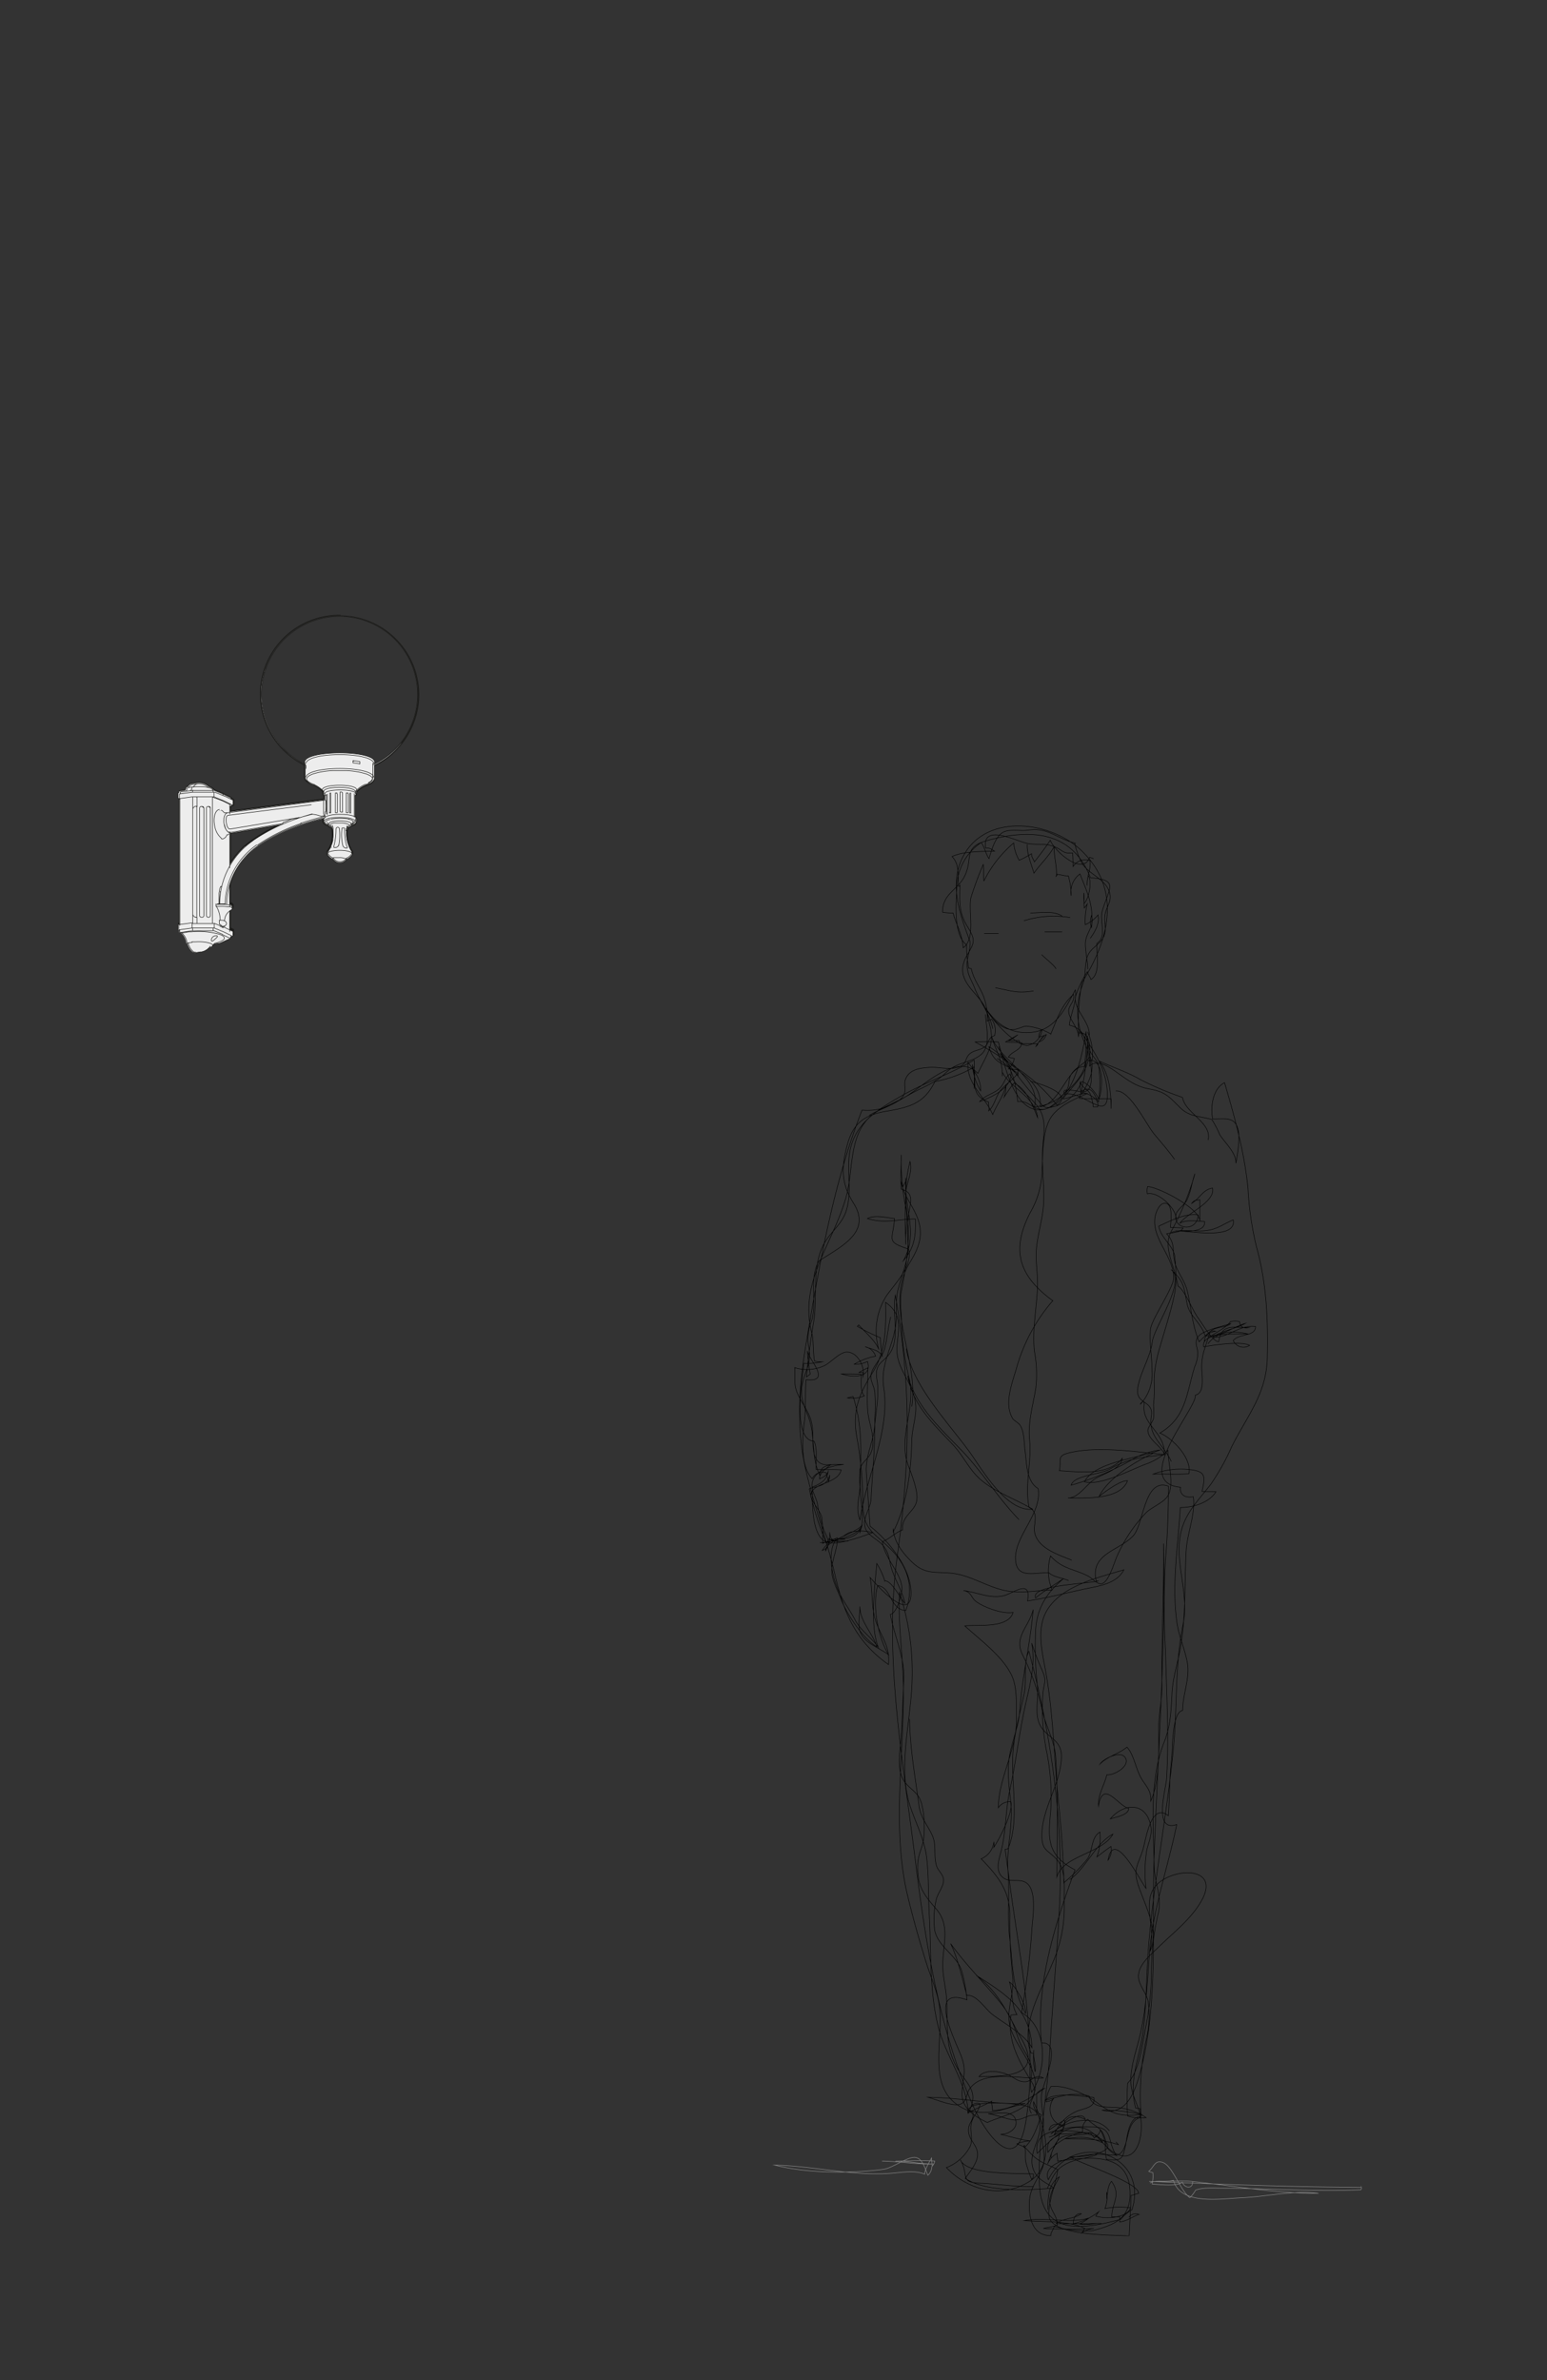 <svg xmlns="http://www.w3.org/2000/svg" xmlns:xlink="http://www.w3.org/1999/xlink" viewBox="0 0 260 400"><rect x="0" y="0" width="260" height="400" fill="#333333" stroke="none"/><defs><style>.cls-1,.cls-5,.cls-7,.cls-8{fill:none;}.cls-2{fill:#ededed;}.cls-3{clip-path:url(#clip-path);}.cls-4{fill:#1d1d1b;}.cls-5{stroke:#1d1d1b;stroke-linecap:round;stroke-linejoin:round;stroke-width:0.09px;}.cls-6{clip-path:url(#clip-path-3);}.cls-7{stroke:#000;stroke-width:0.08px;}.cls-7,.cls-8{stroke-miterlimit:10;}.cls-8{stroke:#878787;stroke-width:0.09px;}</style><clipPath id="clip-path"><rect class="cls-1" x="29.82" y="103.32" width="40.62" height="57"/></clipPath><clipPath id="clip-path-3"><rect class="cls-1" x="129.72" y="138.78" width="99.15" height="237"/></clipPath></defs><g id="Calque_1" data-name="Calque 1"><path class="cls-2" d="M171.52,178.57l0-.13Z"/><g class="cls-3"><path class="cls-4" d="M57.24,103.32H57a13.35,13.35,0,0,0-5.9,25.31v.19l0,0v.1l0,.12v1.6c0,.89,1.42,1.31,1.58,1.36a4.62,4.62,0,0,1,1.41,1l.06.05v.28a.57.57,0,0,0,.2.4v.48l0,0-15.53,2v-.6l.41-.18.12-.05v-1.08l-.11-.05-.26-.12V134l-.11-.06-1.39-.68L36,132.64l-.09-.14a1.8,1.8,0,0,0-.67-.35,2.65,2.65,0,0,0-1.78-.69,1.85,1.85,0,0,0-.3,0l-.93.13a1.18,1.18,0,0,0-.7.54l-.13,0-.13,0,0,.13a1.56,1.56,0,0,1-.16.45l-.89.13-.17,0v.29l-.16,0v1.11l.12.05.08,0v20.79h0l-.17,0v1.14l.11.05.05,0v.39l.12,0a3.9,3.9,0,0,1,.38.19,2.33,2.33,0,0,1,.64,1.17l.08.32,0,.09.08,0,.11,0c.39,1.23,1.06,1.5,1.09,1.51l.4.07H33l.87-.13a2.64,2.64,0,0,0,1.39-.67c.62-.16.74-.43.76-.51l.06-.14,1-.17h0l1.76-.8.11,0v-.21l.26-.11.12-.05v-1.06l-.11-.06-.43-.21v-2.95l.29-.19a.4.4,0,0,0,.18-.39v-.23c0-.28-.29-.44-.48-.51v-3.09a11.78,11.78,0,0,1,2.64-4.69c1.77-2.16,6.37-4.21,6.41-4.23a37.72,37.72,0,0,1,6.33-2.14V138c0,.54.65.77.89.83a1.26,1.26,0,0,0,.62.38,4.07,4.07,0,0,1,.09.64,4.5,4.5,0,0,1-.88,3.21l0,0v.52l0,0a2.12,2.12,0,0,0,1,.84,1.53,1.53,0,0,0,1.19.62,1.58,1.58,0,0,0,1.28-.62,2.26,2.26,0,0,0,1-.86l0,0v-.36l0-.11v0l0,0a5.09,5.09,0,0,1-.9-3.47l.05-.17v-.05l0-.18a1.14,1.14,0,0,0,.61-.38l.12,0c.85-.28.77-.79.77-.81v-.41a.51.51,0,0,0-.2-.38v-3.43a.53.53,0,0,0,.2-.4v-.26l0,0a4.36,4.36,0,0,1,1.43-1c1.5-.45,1.58-1.18,1.58-1.26v-2.15a12.77,12.77,0,0,0,4.46-3.59,13.4,13.4,0,0,0,3-8.37,13.38,13.38,0,0,0-13.19-13.36M38.62,136.49l15.8-2,.15-.11v-.69a.35.35,0,0,1-.2-.29V133l-.11-.09a5,5,0,0,0-1.5-1s-1.44-.4-1.44-1.17v-1.56l0-.16v-.17l0,0v-.24a13.44,13.44,0,0,1-4.53-3.61A13.17,13.17,0,0,1,57,103.52h.2a13.51,13.51,0,0,1,7,2.12,13.16,13.16,0,0,1,3.11,19.31,12.88,12.88,0,0,1-4.5,3.58v2.26s0,.66-1.45,1.09a4.22,4.22,0,0,0-1.48,1l-.11.08v.37a.42.42,0,0,1-.2.3v3.61s.2.13.2.29V138s.06.37-.63.6l-.19.06s-.12.26-.66.38l-.06.3a.92.92,0,0,0-.06.23,5.29,5.29,0,0,0,.93,3.61l0,.07v.31a2,2,0,0,1-.94.79,1.33,1.33,0,0,1-1.13.58h0a1.35,1.35,0,0,1-1.07-.58,1.94,1.94,0,0,1-.93-.78l0-.4a4.65,4.65,0,0,0,.93-3.34,5.51,5.51,0,0,0-.13-.79s-.52-.11-.66-.38c0,0-.82-.17-.82-.67v-.45l0-.07a38.15,38.15,0,0,0-6.62,2.21s-4.65,2.06-6.47,4.27a11.87,11.87,0,0,0-2.69,4.8V152s.48.12.48.37v.27l-.09.19a3.76,3.76,0,0,0-.38.26v3.16l.53.27v.82l-.37.16v.21l-1.75.79-1.13.18-.12.27s-.06.24-.67.38a2.37,2.37,0,0,1-1.32.66l-.86.13-.36-.06s-.64-.24-1-1.46l-.19-.09-.07-.32a2.6,2.6,0,0,0-.73-1.28,3,3,0,0,0-.41-.2v-.39l-.16-.07v-.84l.2,0V134.31l-.19-.08v-.83l.15,0v-.28l1-.14a1.58,1.58,0,0,0,.24-.59l.23,0a.92.92,0,0,1,.6-.52l.93-.14h.27a2.47,2.47,0,0,1,1.69.67,1.53,1.53,0,0,1,.61.31l.09.15,1.57.65,1.4.68v.2l.36.17v.83l-.52.24Zm.19,8.24v-4.6l7.32-1.24a25.43,25.43,0,0,0-5.07,3.21,14.42,14.42,0,0,0-2.25,2.63m8.65-6.26L38.74,140l-.12,0v5.42a14.8,14.8,0,0,1,2.57-3.15,29.09,29.09,0,0,1,6.27-3.77"/></g><g class="cls-3"><path class="cls-2" d="M68.08,123.89l-.38.55.38-.55"/><path class="cls-2" d="M41.19,142.24a14.8,14.8,0,0,0-2.57,3.15V140l.12,0,8.72-1.48a29.09,29.09,0,0,0-6.27,3.77m21.64-13.83s.48-.67-.55-1.15c0,0-1.44-.79-5.17-.79,0,0-3.68,0-5.24.79,0,0-1.08.45-.5,1.2a11.14,11.14,0,0,1-3.8-2.75A13.24,13.24,0,0,1,44,117.57a11.82,11.82,0,0,1,.46-4.56,11.1,11.1,0,0,0-.54,3.61,13.12,13.12,0,0,0,7.41,11.9v.24l0,0V129l0,.16v1.56c0,.77,1.44,1.17,1.44,1.17a5,5,0,0,1,1.5,1l.11.09v.37a.35.35,0,0,0,.2.29v.69l-.15.11-15.8,2v-.94l.52-.24v-.83l-.36-.17v-.2l-1.4-.68-1.57-.65-.09-.15a1.53,1.53,0,0,0-.61-.31,2.43,2.43,0,0,0-2-.66l-.93.14a.92.92,0,0,0-.6.52l-.23,0a1.58,1.58,0,0,1-.24.59l-1,.14v.28l-.15,0v.83l.19.08V155.4l-.2,0v.84l.16.07v.39a3,3,0,0,1,.41.2,2.6,2.6,0,0,1,.73,1.28l.07.32.19.08c.36,1.23,1,1.47,1,1.47l.36.06.86-.13a2.37,2.37,0,0,0,1.32-.66c.61-.14.67-.38.67-.38l.12-.27,1.13-.18,1.75-.79v-.21l.38-.17v-.81l-.54-.27V153.1a3.76,3.76,0,0,1,.38-.26l.09-.19v-.27c0-.25-.48-.37-.48-.37v-3.26A11.87,11.87,0,0,1,41.3,144c1.81-2.21,6.47-4.27,6.47-4.27a37.66,37.66,0,0,1,6.62-2.2l0,.06V138c0,.51.82.68.82.68.14.27.66.38.66.38a5.51,5.51,0,0,1,.13.79,4.65,4.65,0,0,1-.93,3.34l0,.4a1.94,1.94,0,0,0,.94.78,1.35,1.35,0,0,0,2.22,0,2,2,0,0,0,.94-.79v-.31l0-.07a5.29,5.29,0,0,1-.93-3.61.79.79,0,0,1,.06-.23l.06-.3c.54-.12.66-.38.66-.38l.19-.06c.69-.23.63-.6.63-.6v-.44c0-.16-.2-.29-.2-.29v-3.61a.42.42,0,0,0,.2-.3V133l.1-.08a4.32,4.32,0,0,1,1.48-1c1.43-.43,1.46-1.09,1.46-1.09v-2.26a12.88,12.88,0,0,0,4.5-3.58l.1-.15a13,13,0,0,1-4.6,3.62"/><path class="cls-2" d="M67.7,124.44a4.11,4.11,0,0,1-.27.35l.14-.17Z"/><path class="cls-2" d="M44.45,113c0-.18.11-.37.18-.55-.07.18-.13.37-.18.55"/><path class="cls-5" d="M36,155.17l1.65.68m-7.43.46v.38m2.29-2.88a.34.34,0,0,0,.38.32m.21-18.62h-.21a.36.36,0,0,0-.38.32m.59-.31v-1.27m0,0V134m-.72,21.18V134m.72,21.18v-1m-.21,0h.21m-2.85,1.32V134.28M33,135.54h.13m-.82,22.83-.85.12m0,0-.07-.3a2.57,2.57,0,0,0-.74-1.31l-.16-.09m1,1.7.18.08m0,0,.08.26a2.34,2.34,0,0,0,.76,1.11l.14.09m6.52-3.47v.76m0-.76-1.45-.71m1.08,1.47v.37M32.58,160l.35.05m5.64-24.73.16-.07-1.36-.67L35.83,134m2.74,1.55.53-.24m0,0-1.45-.71m-7.59-.37,2.23-.31H36l1.65.68m-4.58-.6,0,0m-2.85.29-.19-.08m5.94-.31v-.76m-3.71,0H36m-.17,0v-.3m-3.46.3v-.3m3.46,0H32.37m3.36-.1,0-.07c-.55-.5-2.41-.51-3.11-.42l-.3,0m.83,3.26v0m-3-1.31v-.76l2.23-.31m3.71,0,1.65.68m-5.28-1-2.15.3m0,.28v-.28m7.15.56v-.22m0,0-1.54-.64m-3.56-.56-.85.13m-.25.6a1.51,1.51,0,0,0,.25-.6m7.68,2.88v-.76m0,0-1.45-.71m1.08.53v-.2m-1.36-.67,1.36.67m-6.5-2.29a.84.84,0,0,0-.58.52m28.2.51,0,0m1.45-1a4.44,4.44,0,0,0,.67-.26m-9.72.06.27.11.25.08M60.49,128c-.38-.07-.77-.13-1.16-.17m1.16.17v.38m0,0c-.38-.07-.77-.13-1.16-.17m0-.38v.38m-7.92.42v.35m0-.35V129m0,0,0,.17m11.53-.9,0,0c.74-2.26-12-2.32-11.73-.09l.06.11m8.22-.4-.14,0m-7.92.81h0m3.67,14.63.06-.06c.63-.47,3.37-.5,3.93.06h0m-.94-3.69v-.06l0-.08v0l0,0h0m0,4.94v0m0,0v-.06l-.06-.06a2.48,2.48,0,0,0-1.05-.19h-.23l-.21,0-.2,0-.18,0-.14,0-.1.05-.05.06,0,.06,0,0M58.28,139l.06,0c1.12-.41-.57-.71-.9-.69h-.28m0,0h-.27l-.28,0-.25,0-.24,0-.21.05-.18.06-.14.06-.09.07,0,.07v.07l.05.07.09.07.13.06.17.06m3.09-.48v-.07c-.28-.58-3.56-.59-3.78,0v0m.39,3.91h0M59,138.58l.1,0c.28-.1.64-.33.23-.59l-.14-.08m-3.72-.16-.12,0c-.54.13-1.2.47-.33.82l.12,0m4.05-.72a3.61,3.61,0,0,0-.64-.19m-4.15.32V138c.46-.82,4-.72,4.75-.37l.2.08m.35.34a.47.47,0,0,0-.35-.34m.35-4.73v0c-.28-.87-5.12-.87-5.31,0h0m.2,4.21c-1.38.34-2.74.72-4.08,1.17M43.13,142a12.36,12.36,0,0,0-5.29,9.95M54.53,137.1l-.08-.1-.07-.25v-.36l0-.23,0-.25v-.09l0-.38,0-.33,0-.27,0-.23v-.07l0,0h0m-16.21,2.09h0c-.38.1-.51.66-.54,1v.28m.83,2,.26,0M31.3,156.67l.4-.06.42,0a13.16,13.16,0,0,1,4.76.4l.24.1.2.1c1,.57-.17,1-.72,1.19l-.32.08-.24.05m-4-25.61a1.67,1.67,0,0,0,.25-.6m.81-.55a.82.82,0,0,0-.58.52m27.38.61,0-.06c.54-1.15-6.1-1.17-5.72,0l.07.09M62,131.57l.11-.06.19-.12.15-.13c.44-.44-.05-.81-.45-1l-.25-.12-.3-.1a12.81,12.81,0,0,0-3.37-.53l-.5,0h-1l-.5,0a12.81,12.81,0,0,0-3.37.53l-.29.1-.25.12c-.4.19-.89.57-.45,1l.14.13.2.12.23.12m10.5-1,0-.11c-.69-1.82-10.94-1.83-11.39.09v0m11.41-2.31,0-.11c-.69-1.82-10.94-1.84-11.39.08v0m3.71,15.19a1.9,1.9,0,0,0,.93.77m2.12,0a1.87,1.87,0,0,0,.95-.78m0,0v-.32m-4,0v.36m4-.34-.17-.27-.09-.16m-.62-3.46.09-.47v0m-2.44,0,.09.45v.07m-.67,3.54v0l-.2.31m.9,1.05a1.15,1.15,0,0,0,.41.41,1.31,1.31,0,0,0,1.81-.41m-3.27-6.08a.46.46,0,0,0,.3.43m3.71,0a.45.45,0,0,0,.31-.44m-1,.82.18-.05a.72.72,0,0,0,.53-.41v0m-3.78,0,0,.11.07.09.1.09.16.09.19.06.15,0m-.34,3.42c-.09.15-.18.3-.26.45m.28-.48a5.64,5.64,0,0,0,.4-1.2m-.4,1.2,0,0m3.1,0,.17.32m-3-4h0m.15.84,0,.16v.27m-.17,1.51a4.8,4.8,0,0,0,.17-1.51m0-.44,0-.31m2.18.21v-.1l0,0v0h0m0,.15.06-.19m.73-.71.2-.06c.22-.08.53-.22.59-.47V138m-5.31,0,0,.11c.08.27.44.4.67.48l.11,0m-.8-1.06V138m5.31,0v-.44m-5.11-4.18v1.14m0,1.89v.89m4.92,0v-3.92m-5.12-.45v.45m5.31,0v-.45m-5.28,1.56.18-.13m-.18.14-16.21,2.09m.5,3.31,8.79-1.49m7-1c-1.29.31-2.57.68-3.83,1.1m0,0a30.05,30.05,0,0,0-7.36,3.64m0,0A12.19,12.19,0,0,0,38.09,152m.73.95a2.16,2.16,0,0,0-1.09,1.79m9.8-16.44v.15M39,152.68v-.31m-2.16-.47-.3,0m1.29,0-.38,0m0,3.77.14,0c.89-.26.47-1.17-.67-1h-.09m.34-5.7h-.1m1.11-12.38-.09,0H38l-.15,0-.11,0-.06,0,0,0h0m-.74-.36h0m1.89,3.8a.79.79,0,0,0-.56.31m.55-.3h0M37.4,141h0m-3.63,19a2.32,2.32,0,0,0,1.58-1m-2.43,1.1.85-.13m2-27.12-.06-.1m-.64-.35a2.33,2.33,0,0,0-2-.65m0,0-.85.12m30.55-3.36a13.11,13.11,0,1,0-11.41,0m2.91,4.37a4.9,4.9,0,0,0-1.42-1m7,1,.27-.26a4.73,4.73,0,0,1,1.22-.79h0m-8.6,0h0l0,0m9.17-.3.12-.06a1.12,1.12,0,0,0,.62-.71v-.1m-11.4,0v0c0,.42.42.68.76.86l.13.06m-.89-3.26v.39m0,.38v1.54m11.41,0v-2.31m0,.08.13-.21m-11.66,0,.12.21m.51-1.17h0m10.45,0h0M59.73,133l.05,0,.06-.05m-5.56,0,.07.06.07,0m-3-4.37V129m3.66,14.58v0m3.15.65,0,.06,0,0m-3.1-1.06v0m3.22-.94h0v0m0,0,0,.07v.1l0,.07-.06,0h-.1l-.12,0h0l-.14-.07-.13-.08-.13-.14-.05-.12m0,0h0m-.15-2.82a7.88,7.88,0,0,0,.15,2.82m-.15-2.82v0l0-.09.06-.07.08,0,.09,0,.07,0,.08,0,.06.07,0,.1v.11h0m0,0a9.54,9.54,0,0,0,.39,2.86m-2.73.12v0m0,0,0,0-.08.15-.08.12-.06.1,0,0m3.54-.1,0,0-.09-.18-.06-.11m0,0v0h0m-.49-2.91a5.42,5.42,0,0,0,.49,2.91m-1.84-.31h0m0,0v0l-.06.13-.1.1-.11.07-.13.06-.14,0h-.05l-.11,0-.08,0,0-.1,0-.14h0m0,0h0v0m0,0a10.89,10.89,0,0,0,.35-2.84m.47,2.74a9.2,9.2,0,0,0,.1-2.82h0a.28.28,0,0,0-.32-.24.29.29,0,0,0-.24.33m2.68-.87h0m-3.82,0v0m3.79,0h0m-3.42,3.92h0m3-4.75a8.39,8.39,0,0,0-3.08,0m4.24-.15v0c-.28-.87-5.12-.87-5.31,0h0m3-1.23v-3m0,0v0l0-.06-.05-.06-.1-.05-.1,0h-.09l-.07,0,0,.05,0,.06v3.06l0,.07.06.07.08.05h.11l.1,0,.08,0,0-.05,0-.05v-.06m-2.83.08a14.9,14.9,0,0,0,0-1.89m.68,2v-3m0,0v0l0-.08,0-.07,0-.06.05,0h.06l.06,0,0,0,0,.06,0,.07m0,0v3m0,0v.1l0,.06-.05.05-.06,0h-.06l-.06,0,0,0,0-.06v-.07m3.41,0v-3m0,0v0l0-.08,0-.07.05-.06,0,0h.06l.06,0,0,0,0,.06v.07m0,0v3m0,0v.1l0,.06,0,.05-.06,0h-.06l-.05,0,0,0,0-.06v-.07m-3.92.22v-3m0,0v0l0-.06,0-.07,0-.07,0,0H55l0,0,0,.05v.07m0,0v3m0,0v0l0,.08,0,.08,0,.06-.05,0h0l0,0,0,0v-.1m1.7-3.37v0l0-.07,0-.06-.07,0-.07,0-.08,0-.06,0,0,.06,0,.07v3.07l0,.07,0,.06.06,0,.08,0,.07,0,.07,0,.06-.05,0-.07v-3Zm1.83,0v0l0-.07,0-.06-.07,0-.07,0-.07,0-.07,0,0,.06,0,.07,0,.07v3l0,.07,0,.06.06,0,.08,0,.07,0,.07,0,.06-.05,0-.07v-3Zm1.22.28,0,0c1.21-1.16-5.9-1.24-5.07-.06l.11.09m-4.08,4.67a29.85,29.85,0,0,0-7.4,3.66M54,137.18l.52-.09h.1m-17,.77,0,.36.06.36m0,0,.05.22a1.94,1.94,0,0,0,.59,1l.11.07m-.36-2.62a3.14,3.14,0,0,0,.17,1.77m.13-2a.37.37,0,0,0-.3.25m.3-.25,2.1-.27,9.48-1.2,2.36-.3m-2,2.14-8.79,1.47-2.84.47m-.39-.29a.41.41,0,0,0,.39.29m9-1.15a11.37,11.37,0,0,0,1.09-.45m.26-.08-.26.08m1.44-.28-.71.12-.47.08m3.42-.81-1.13.3-1.11.31m3.82-.24a5.06,5.06,0,0,0-1.58-.37m-4.77,1.34-.08,0,0,.05v0m4.88-1.45c-.8.23-1.59.47-2.38.73m.14-.12-.06,0-.08.1M38.42,137h0m11.6.55a30.7,30.7,0,0,0-7.55,3.73m-9.4-5.73v18.59M35.7,134v21.2m-2.15-19.38V153.9a.29.29,0,0,0,.31.25m0-18.62a.29.29,0,0,0-.31.26m.31-.26H34m.26.26h0a.26.26,0,0,0-.26-.25m.26.26V153.9m-.26.25a.26.26,0,0,0,.26-.25m-.26.25h-.09M35,135.53a.28.28,0,0,0-.3.25v18.11a.28.28,0,0,0,.3.26m0-18.62h.09m.26.25h0a.25.25,0,0,0-.26-.25m.26.25v18.11m-.26.26a.26.26,0,0,0,.26-.26m-.26.26H35m7.53-12.88a13,13,0,0,0-5.61,10.63m.6,0h-.22l-.38,0m.12-1.84,0-.25m0,.25a11.32,11.32,0,0,0-.15,1.84m0,0h0m-.79-13a3.45,3.45,0,0,0,1.13,2m-.37-4.86-.16.05c-.62.28-.89,1.52-.6,2.78M37,155.42l.26.11v.14m-.33-1h0l-.07,0,0,.09,0,.11V155l0,.14,0,.12.07.09.07,0m0-.76a4.56,4.56,0,0,0-.7-2.38m0-.31v.31m.51-.37V150.1m0,0,.15-.85m.21-.29-.21.29m-1.6-13.47-.26-.22m0,0h0m-.84.23-.26-.22m0,0h0m4.89,17.33,0,0,.11-.07c.23-.22-.19-.38-.34-.43l-.2,0-.23,0a6.6,6.6,0,0,0-1.4-.06l-.28,0-.26,0m2.78.09v0c-.15-.49-2.12-.49-2.51-.42l-.26,0m1.25,3.69h0m0,0,.13,0,.09,0,0,0v0l-.06,0-.1,0-.14,0H37m.5.23-.24-.12m1.35-2.46v3.22m0-7.51v3.27m0-12.1v5.61m0-10.36v1.34M37.22,141h.18m.33-2.37.06.27.08.25.1.22.12.2.2.22.11.08.05,0h0m-.81-3.33a1.27,1.27,0,0,0-.45-.38m-3.36-.62.08,0m4.54,4.29.25,0M37.22,141h.17a1,1,0,0,0,.71-.6l.07-.15m.56,17.27.37-.17m0,0-1.45-.71m-7.59-.37,2.23-.31H36l1.65.68m-7.43-.3-.16-.07m2.23-1.07v.76m3.71-.76v.76m-3.71-.76H36m-.18,1.22H32.37m0,0-2.15.3m0,0,.23.1m0,0,.85-.13m6.06.37,1.37.66-1.73.78-1.1.18M37.36,157l-1.54-.64M32.37,156v.38m3.45-.38v.38m-.2,1.79h0l.08,0,.1-.06.21-.17.18-.16.15-.13.11-.11.08-.09,0-.08,0-.06-.08-.05h-.28l-.19.06-.17.1-.16.17-.11.22,0,.21,0,.11,0,0Zm-.52,1.12h0l.21-.07c.43-.15.64-.41.12-.65l-.19-.06-.22-.07a7.67,7.67,0,0,0-2.14-.15l-.32,0-.3,0m-2.21-2.9v.76m0-.76,2.23-.3"/></g></g><g id="Calque_2" data-name="Calque 2"><g class="cls-6"><path class="cls-7" d="M172.65,141.88c-.1,1.55.69,3.37,1.13,4.87.91-1.38,2.54-2.85,3.37-4.45,0,1.82.5,3.29.4,4.91-.33.35.32-.24,0-.28.5,0,1.38.33,2,.26a12.31,12.31,0,0,1,.48,3.34,3.74,3.74,0,0,1,1.48-3.65c1.31,3.35,2.31,5.21,1.94,9a2.77,2.77,0,0,1,0-2c.5,1.7-.76,2.71-1,4.28-.16,1.18.37,3.36.37,4.73m-30.49,63.77c.9,6.21,7.5,12.91,11,17.88,2,2.9,6,9.59,10.23,9.1-2.86-1.71-6.52-2.92-9-5.2-1.72-1.6-2.71-3.82-4.35-5.58-3.35-3.58-6.8-6.66-7.64-11.67,1.37,5.15,5.49,8.89,9,12.52s6.18,8.07,9.69,11.68m-18.39,33.5c.07,5,.94,9.7,1.59,14.6.28,2.08,1.45,3.24,2.22,4.95s.18,3.43.72,5.14c.26.83,1.11,1.42,1.18,2.29.08,1.13-1,2.31-1.23,3.38a14.45,14.45,0,0,0-.24,5.24c.6,2.72,3.68,4.13,4.51,6.7a27.44,27.44,0,0,1,.9,4.91c-6.83-2.42-2,6.68-.93,9.56.94,2.58.18,3.63.09,6.05-.1,2.6,2.15,4,4.26,5,2.44-1.13,6.42-1.81,7.68-4.46,1.81-3.85-3-8.15-3.86-11.69-.7-2.8.73-5.43.45-8.27a83.46,83.46,0,0,1-.49-10.25c.07-4.2-2-6.75-4.82-9.65a3.48,3.48,0,0,0,2.14-2.86c0,.28.07.67,0,.92.93-1.43,3.3-5.9,2.86-7.64a2.29,2.29,0,0,0-2.12,1c.08-5.19,3.16-9.78,3.05-15-.05-2.24.18-5.16-.79-7.22-1.5-3.21-5.33-6-7.88-8.34,2.15-.27,7.28.51,8.11-2.27-1.77.34-4.94-.88-6.2-1.81-.9-.66-.8-1.68-2.15-1.86,2.3.27,4.62,1.49,6.93.82,1.5-.43,4.53-2.83,3.84.92,3.39-.5,6.62-1.38,9.89-2.06,2.17-.45,5.15-.87,6.31-3.17-4.18,1.29-10,2.54-12.66,6.4-2.13,3.1-1.15,7.05-.52,10.47,1.37,7.48,1.43,15,2.23,22.58.46,4.38.76,8.74.87,13.14a28.52,28.52,0,0,0,3.9-3.94c1-1.33.6-3.67,2.14-4.56a9.09,9.09,0,0,1-.5,4.16c.79-.57,1.63-1.27,2.38-1.76a3,3,0,0,1-.5,2.31c.93-5.54,5.32,3.31,6.38,4.75a23.21,23.21,0,0,1,.11-6.34c.27-1.35.94-2.56.71-4-.68-4.22-4.53-4.1-6.82-1.35,1-.31,3.18-.69,3.07-1.8-1.65-.22-4.29-5-5.06-.38-.14-1.8,1-3.51,1.4-5.23,1.19.16,4.2-1.56,3-3-.86-1.06-3.58.34-4.12,1.17,1.26-1.28,3.13-1.67,4.5-2.82,1.22,1.3,1.47,3.71,2.46,5.33.78,1.29,1.7,2.06,1.54,3.74,1.53-3.34,1.35-8.48,1.33-12.12,0-2.47.57-4.76.55-7.25-.08-8,.36-15.94.27-23.9.4,17.86-1,35.66-1.61,53.51-.38,11.61.74,23.61-2.22,35-.86,3.3-2.26,7.8-6.5,6.7a27.94,27.94,0,0,1,6.62.74c-3.37.36-4.86,0-7.46-2-1.85-1.4-5.27-3-7.76-2.71a6.38,6.38,0,0,0-.82,2.6c.63-.24.82-.06,1.34-.67a3,3,0,0,0,1.55,4.77c0,2.33-3.08,1.23-2.57,4.36,1.61-2.13,7.38-5.36,9.23-1.58-2.75-1.23-3.66-1-6.47-.7,3.12,0,6.09,0,9.08,1a1.63,1.63,0,0,0-.43-.44m-1.07-1.88c-2.39-3-7.57-1.74-9.84.53.94-.68,5.12-4.55,5.79-2.43-1.39-.8-3.19-.81-3.67,1-1-.4-2.23-.35-2.43.76a28.71,28.71,0,0,1,2.56-1.66c.51,1.68-1.42,2.47-2.57,2.87m-.26,8.55c.94-2,1.39-3.25,3.39-4.2,1.58-.75,3.3-.79,4.89-1.41m-4.54-46.23c2.77-1.93,4.29-6.05,7.26-7.66-1.7,3.22-8.5,3.66-9.41,7.2,0-6.65.23-13.48-.2-20.1-.18-2.73-1.58-5.05-2.21-7.67a38.83,38.83,0,0,0-3.33-9.5c-1.56-3.08,1-4.67,1.75-7.64-.46,5.69-1.84,11.1-2.24,16.8-.17,2.54-1.08,4.71-1.62,7.16-.62,2.84-.2,5.61.1,8.46.41,3.91-.76,7.62-.46,11.56.29,3.77-.15,7.57.29,11.33.51,4.3.44,8.68,2.65,12.52.25-1.2-1.66-4.58-2.71-5.27.66,1.94.26,3.84,1.27,5.49a8.38,8.38,0,0,0-1,.07c-.67,4.44,1.42,7.89,3.53,11.35,1.41,2.32-1.25,3.31-.1,5.18m29.67-129.34c1.68-2.21,4.34-2.22,6.69-1.66-1.69.09-7.92-.42-7.41,2.17,1.7-.32,6.46-1,7.71-.24a1.88,1.88,0,0,1-2.74-.81c.91-1.23,3.75-.62,3.75-2.36-2.65-.41-4.67,2-7.18,1.78,1.4-1.08,3.84-1.37,5.47-2.32-2.41.76-4.14,2.34-6.78,2.06-.73-2.26-2.55-3.19-3-5.27-.59-2.83-.4-3.71-2.71-5.82,2.6,1.95-2.8,9.57-3.14,12.06-.4,2.9-2,5-2.46,7.84s2.75,2,2.28,4.74c-.57,3.45,2.06,4.72,3.35,7.61m.81-40.63c.18-1.86-3.07-4.82-4.83-4.36a2.8,2.8,0,0,1,.05-1.22c1.95.14,8.73,3.67,8.78,5.79,0-1.19,0-2.4,0-3.58-.59.16-.87-.06-1.36.61,1.34-.8,1.84-2.3,3.48-2.57.53,2.35-4.25,4.2-5.47,5.9,1.14-.62,2.88-.34,4.15-.26.2,2-3.65,1.58-4.83,1.57,2.08-.05,10.26,1.6,9.64-1.86-2,.85-2.81,1.73-5.15,1.85-1.71.09-3.67-.32-5.25.27m-9.35-23.78c2.36-.26,5.1,5.62,6.48,7.26,1.17,1.41,2.32,2.71,3.41,4.23m-14.17-37.15c.78-1.09,1.63-2.53,1.3-3.92a6.08,6.08,0,0,1-2.14,1.64,11.22,11.22,0,0,1,.33-3.47c-.14.23-.41.52-.5.66-.08-.83,0-1.69-.06-2.53a8.44,8.44,0,0,0,.05,1.74c.85-.87,1.34-3.67.68-4.67a6.23,6.23,0,0,0-.19,1.68c-.09-1.46.67-2.64.49-4.19a2.45,2.45,0,0,0-2.85,1c0-.74,0-1.54-.09-2.29-1.58.21-1.76-.54-2.95-1-1.68-.72-3-.25-4.76-.62s-7.52-3.41-6.91.79c.91,0,1,.26,1.51.53-2.11.07-5.22,0-7.14.91,1.35,1.43.9,3.21,1.11,5a.2.2,0,0,0,.22-.14c-.07,2.88-.18,4.57,1.25,6.9s1.2,2.66-.06,4.83c-3,5.19,4.1,6.76,3.38,11.06.24-.14.55-.19.77-.3a3.24,3.24,0,0,1,.48,2.75c-1.17.32-.86,1.23-1.62,1.85s-1.7.54-2.48,1.14-.61,1.5-1.36,2c-1.45,1-3.76.24-5.37.34s-3.41.29-4.1,1.9c-.49,1.15.34,2.1-.67,3.23s-4,2-5.47,2.95m7.15,48.93c1.27-8-4.83-16.91-.31-24.23,1.55-2.52,2.41-4.75,1.15-7.77-.87-2.08-2.27-3.56-2.65-5.89.09.31.22.61.33.9.28-.59.53-.67.48-1.44-.37,5.18,2.21,9.19-.4,13.9,1.88-2.18,2.1-4.21,2-7-2.79,0-5.11.86-8.05-.07,1.18-.65,3.13-.17,4.56,0-.29,3.72-1.54,3.85,2.36,5.13.73,2.85-2.25,5.73-3.75,7.89a11,11,0,0,0-1.25,9c-.57-1.47-2.41-3.05-3.39-4.14a2.55,2.55,0,0,1-.24.23,31.06,31.06,0,0,0,3.88,1.92,20,20,0,0,0,.32,3.08c-.61-1.06-1.73-1.12-2.82-1.55a2.37,2.37,0,0,1,1.7,1.57,11.28,11.28,0,0,0-3.59,1.35,4.46,4.46,0,0,0,2.23-.46c.84,2.83-2.59,2.72-4.38,2.09,1.11,0,2.23,0,3.32.06.08,1.21-.24,2.65.49,3.64a5.22,5.22,0,0,1-2.79.33c.21-.09.71-.17.94-.24,1.62,5.15,1.32,9.21,1.18,14.47-.14,5,2.54,9.61-4.45,9.55h1.93c-.87,0-1.74,0-2.6.06a9.15,9.15,0,0,0,3.12.21c-1,0-2.64.34-3.18-.45a5.52,5.52,0,0,0-.48.9,53.45,53.45,0,0,1-2.89-9.22c1.41-.45,3.09-.51,3.44-2.33a3.91,3.91,0,0,1-.21,1.13c0-.37-.33-1-.38-1.49a1.91,1.91,0,0,0-2.35,1c-2-2-1.68-6.74-1.35-9.3s.13-4.75.31-7.35c4.51.51.27-3.59.23-4.85a28.48,28.48,0,0,0,.48,3.9c-.13.11-.53.42-.65.49.3-3.13.71-6.16,1.22-9.26.71-4.36-.46-10,2.13-13.76,1.17-1.72,2.69-2.84,3.35-4.92.86-2.72.29-5.63.43-8.42.28-5.78,4.29-8.26,8.91-10.91,3.94-2.25,8.25-3.67,12.15-6,.1,1.53,0,3.53,0,4.78a11.74,11.74,0,0,0-.29-4,9.68,9.68,0,0,0,1.39,4.41c.09-1.79-1.08-3.45-2.13-4.79-.31,3.59,2.8,5.68,4.16,8.77.65-1.61,1.9-3.29,2.22-4.94a5.74,5.74,0,0,1-.3,2,25.28,25.28,0,0,1,1.62-2.32c2.09.75,3.26,4,4,5.77-.45-3.55-4.37-4.78-5.92-7.6,0,.22,0,.44,0,.66,0-3-1.1-4.19-1.83-6.74,1.16,3.93,8.41,7.1,7.22,11.85,1.79.05,4.79-1.36,5.56-3.07.28-.62.22-1.63.5-2.16.76-1.43,2.34-1.86,3.28-3.19,1,2.26-.31,4.37-1.37,6.32a3.77,3.77,0,0,1-.27-2.05c.28,1,1.18,1.11,1.67,2a9.44,9.44,0,0,1,.52,2.2h.72c.61-2.17-4.14-3.06-5.54-2.79a.52.52,0,0,0,0,.66c3.16-.73,7.43,5,7.18-.3-.19-4.06-2.36-7.19-4.6-10.4a4.46,4.46,0,0,0-.26,1.05c0-1.6-1.61-2.89-1.64-4.36,0-1,1.09-1.53.8-2.77-2,1.76-2.73,4.09-3.8,6.64a10.25,10.25,0,0,0-4.09-1.32c-.75,0-1.73.83-3,.51-1.71-.44-2.66-1.69-3.73-3.33.88,1.74,4.83,6.13,6.93,6.07a3,3,0,0,0,2.39-2.65c-.53.59-.41.62-.53,1.24a5.39,5.39,0,0,0,1.27-.42,1.82,1.82,0,0,1-1.21,1.23c.38-.57.34-.63.88-1a7,7,0,0,0-1.41,1.75,1.32,1.32,0,0,0,.34-.4c-1-.09-2.07,0-3.07-.09l-.09-.45a9.3,9.3,0,0,0-1.75,0,13.35,13.35,0,0,0,1.52-1c-.7.44-1.36.77-2.06,1.2.91.09,1.85,0,2.74.15-.15,1.29-1.61,1.37-2.26,2.39a7.53,7.53,0,0,0,1,.23,3.19,3.19,0,0,1-1,1.77c.44-.08,1.09.16,1.55.1a3.85,3.85,0,0,1,.06,1,19.31,19.31,0,0,0-3.51-2.87m8.55,193.48c0-2,0-4.25,1.91-5.52-.69,1.52-1.84,2.87-1.56,4.6.2,1.19,1.24,2,1.22,3.54-.78.26-1.59.34-2.32.53a74.58,74.58,0,0,0,8.46,0,4.16,4.16,0,0,0-2,.72c.17-.21.3-.52.49-.71-2.39-1.32-7.41-1.1-10.17-1.32,3.4-.65,7.78.55,10.87-.44a9.5,9.5,0,0,1-1.57,1c1,.29,2.42-.15,3.64-.08-2.53,0-5.1.13-7.61,0,1.26-.9,3-.74,4.24-1.64-.82-.13-1.38.66-1.33,1.67a10.29,10.29,0,0,0,4.25-2c-.17.21-.33.5-.49.72,1.51.53,5.19.43,5.87-1.38a13.09,13.09,0,0,0-4.33.12,5.14,5.14,0,0,0,.31-2.75c0,.3,0,.61,0,.91.22-1,.14-2,.8-2.73,1.71,2.37,0,3.7.05,6,.44-.11.86.1,1.31-.12,0,.29,0,.67,0,.94,1.09-.07,2.17-.87,3.23-1.27a1.34,1.34,0,0,0-1.65.5M173.18,181.74c0-.05,7.65,1.85,4.47,4a28.22,28.22,0,0,0-6.86-6.31,63.39,63.39,0,0,0-6.89-4.31,28.2,28.2,0,0,1,3.9,0c.93,3.25,2.57,12.25,7.53,11.34s6.6-9.07,7.2-13.12c-.11,1.32,2.52,11-.71,10,1.82-1,2.05.73,2.8,1.86a22.07,22.07,0,0,0,.06-5.91c-.39-1.74-2-2.18-1.61-4.17m-8-14.69c.67.7,2.2,1.84,2.4,2.4M167.29,166c2.62.49,3.61,1,6.42.53m-.53-13.09c1.68,0,3.89-.45,5.34.53M183.07,174c.13-2.33-2.61-4.27-2.33-6.47a17.64,17.64,0,0,1,2-4.22c.07.4.51.89.61,1.31,1.67-1,.91-4.33,1-6.08,1.78-1.14.39-3.72.91-5.46,1.17-3.92,2.85-5.19-2-5.57-3-7.77-9.93-8.34-17.44-6.22-4,1.13-2.27,2.93-3.64,5.84-1.17,2.48-3.79,3-3.77,6.19a12.59,12.59,0,0,0,1.77.13c.66,2.24,1.51,3.48,1.7,5.84,2.18-1.56.81-6.13,1.31-8.46a59.05,59.05,0,0,1,2.06-5.55c.11.92,0,1.86.12,2.77a20,20,0,0,1,5-6.38,7,7,0,0,0,.92,2.91,16.27,16.27,0,0,0,2.08-1.11c0,.65.37,1,.48,1.38.92-1.19,1.85-2.38,2.66-3.64.75,1.9,5.53,6.07,6.61,2.88a2.3,2.3,0,0,1,.68.24m-46,114.92c1.42.12,6-1.15,6.71-2.32,0,.2,0,.42,0,.63a11.86,11.86,0,0,0,.36-1.21c-1.21,1.44-6.22,2.55-6.11,4.28a5.29,5.29,0,0,0,.68-3.12,3.28,3.28,0,0,0,.31,1.15c1.47.32,2.1-.82,3.18-1.16a7.51,7.51,0,0,1,3.74.07c-1.62.6-5.94,2.2-7.61,1.66-2.8-.89-2.5-7-2.53-9.32,1.3-.46,2.48-1.19,2.65-2.6-.26.73-.73.9-1.44,1.23,0-1.08,1.1-1.71,1.88-2.4-3.59.48-2.85-3.45-3.06-6-.23-2.72-1.68-3.89-2.62-6.17-.54-1.33-.29-2.69-.36-4.12a6.88,6.88,0,0,0,4.89-.3c1.09-.47,2.63-2.3,3.82-2.32,1.82-.05,3.12,2.45,2.76,4.11,0-.05,0-.6,0-.68l-.68,0c.41-.26,1-.53,1.47-.78.06,2.38-.19,4.87,0,7.23s1.53,4.86.5,7.12c-.48,1.05-1.52,1.46-1.81,2.73a17.46,17.46,0,0,0,0,2.89c-.1,1.81-.77,3.79,0,5.58,1.06-7.29,5.14-14.95,4-22.22-.6-3.92,1.42-6.6,2-10.36.28-1.76,0-3.49.23-5.27.44-2.72,1.9-5.37,1.89-8.14a28.53,28.53,0,0,1,.11-5.69c.29-1.63.9-3.4-1.29-3.89-.13-1.88,0-3.82,0-5.72a39.78,39.78,0,0,0,.78,8.88c.44,2.15-.22,4.05,0,6.14a84.66,84.66,0,0,1,0-8.87c.18-1.74,1.16-3.31.7-5.08a21.91,21.91,0,0,0-.51,8.62c.61,4.44-.08,8.62-.91,13-.38,2,0,3.71,0,5.75a44,44,0,0,0,1.3,9.17c1.1,4.92-1.89,9.73-.23,14.39.63,1.76,1.86,4.63,1.42,6.3s-2.55,2.42-2.32,4.67c-1.26.47-2.27,1.58-3.41,2,.4,2.85,3.2,5.29,3.29,7.79,0,1.13-.81,4.15-1.94,4.42.65,3.61,2.43,7.19,2.26,10.9-.14,3.18-.23,6.52-.45,9.75-.14,2.13-.72,4.8.2,6.83.62,1.37,2,2,2.77,3.19.94,1.58,1.06,5.15.82,7-.22,1.62-1,2.77-1,4.48-.1,3.41.92,4.84,3.08,7.32,2.37,2.72,1.22,5.76,1.13,9.16-.05,2.15.51,3.91.64,6,.35,5.43-.6,8.73,3,13.4,1.67,2.2,1.84,3.27.65,5.79-.3-5.44-3.9-9.62-5.12-14.8-1.45-6.13-1.08-12.36-1.44-18.58-.18-3.14-.06-6.39-.43-9.51-.4-3.41-2.08-6.22-3-9.43-1.59-5.71,0-12.47.42-18.2a42.93,42.93,0,0,0-2-17c-.28,5.56.68,11.17.67,16.76,0,11.12-1.92,23.28.7,34.21.92,3.83,2,7.65,3.17,11.39.87,2.69,2.13,5.35,2.28,8.21.34,6.41-2.48,14.25,5.51,16.79.23,1.22-.6,1.73-.71,2.67-.21,1.83,1.27,2.57,1.49,4.09s-1.22,3.19-2.06,4.35c3.48,2.39,10.77,2,14.95,1.63-1.52-1-3-1.49-3.57-3.35-.72-2.45,1.16-4.57,1.21-6.91,0-1.74-.44-2.69-1.81-3.34s-10.94-1.52-10.31,1c1.31-.77,2.75-1.29,4-2-.08.45.17,1.13.1,1.56,2.93,0,6.41-2,8.74-3.71a3,3,0,0,0-1.31.9c0,1.2,0,2.41,0,3.6-1.39-.15-2.32.79-3.58.82-1.09,0-3.21-.89-4.54-1.05,1.21,0,3.76-.62,4.46.69.86,1.59-1,2.84-2.41,2.76,1.54.36,3.42.93,5,1.12a5.72,5.72,0,0,0-2.24.5c1.83.64,1.56.95,2.85,2.11s2.55,1.4,4,2.21c-.11,2.09-2.32,7.08-1.15,8.62,1.93,2.54,10.32,2.33,13.17,2.53.11-2.29.23-4.52.32-6.83.39,0,.91-.32,1.27-.31.07-1.86-9.91-5.06-11.52-6.16,3.32.17,10.27-1.45,3.48-3.7-2.85-.94-9.87-1.77-9,3.11,1.82-1.72,4.42-4.69,7.23-4.34,2.34.29,3.51,2.68,5.27,3.93,4.38,3.12,5.59-3,4.73-6.28-.45-1.73-1.37-3.23-1.48-5.05-.16-2.57.81-5.24,1.42-7.7,1.24-5,1.32-9.67,1.74-14.74.59-7,3.13-14.16,4.53-21.08-4,1.4-1.82-6-1.71-7.64.44-7,0-14.4-.17-21.42a135.83,135.83,0,0,1,0-15.5c.34-4.13.49-8.16.49-12.3-4.06-1.5-4.16,6.31-5.86,8.26-2.24,2.57-7.38,3-6.28,7.65a.68.68,0,0,0,.4,0c-1.45.49-11.55.67-10.59,2.88,1.37-1.18,3.2-2.22,4.72-3.28-3.12,2.58-4.66,5.4-4.74,9.24a64.58,64.58,0,0,0,.32,8.91c.22,2-.45,4.28.29,6.15.94,2.34,3.65,2.6,3.74,5.32.15,4.42-3.13,8.7-3.27,13.2-.09,3,.92,2.68,2.51,4.42s1.21,4.88,1.24,7.18a23.17,23.17,0,0,1-1.95,10.18c-1.73,4.22-5.49,10.43-3.64,15.13l.45.09c0,1.11.44,2,.25,3.08a11.3,11.3,0,0,1-.21-3.65m-24.06-123.2c-.47,1.78-.55,3.66-1.06,5.43-.42,1.48-1.92,2.79-2.22,4.15-.23,1.07.43,1.89.6,2.95a35.25,35.25,0,0,1,0,4.71c.09,4.44-.4,8.91-.62,13.33-.07,1.42-1.18,2.9-1.1,4.23.12,1.88,2,2.34,3.09,3.59s1,2.51,1.52,4.1c.64,1.94,1.74,3.57,2.16,5.62-.84-.93-2.15-3.75-3.38-3.78a12,12,0,0,0-1.33-2.89c-.33,3.87-1.2,10.37.25,14.07-1.25-1.78-3-2.8-3.93-4.66-.75-1.45-1.84-2.88-2.54-4.35-1.12-2.36-2.18-6.44-.82-8.78a3.52,3.52,0,0,0-2.07.34,31.13,31.13,0,0,0-.12-4.32c-.2-1.09-1.86-2.87-1.85-3.68,0-2.3,4.54-1.88,5.1-4.37-1.38-.1-2.81,0-4.2-.06-.11-1.54.26-3.29-.35-4.75-3.74-.16-2-10.41-1.73-13.09a11.06,11.06,0,0,0,3.09-.25,7.11,7.11,0,0,1-1.28-.1c-.29-1.47-.15-3-.4-4.46-2.42-8.8,3.47-15.09,5.74-23.3,1-3.72.58-8.27,2.6-11.64,1.74-2.88,4.64-3.49,7.36-5.06,3-1.76,8.68-7.59,12.14-3.91,1.42-3.11,2.91-4.68,2-8.12-.37-1.46-.45-3.09-.93-4.5-.59-1.75-1.78-3.07-2.18-5a3.21,3.21,0,0,1-.43-.07,18.94,18.94,0,0,1-.36-3.92c-2.25-1.63-1.75-7-1.65-9.55a9.32,9.32,0,0,1,4.1-7.64c.61.78.81,2.06,1.33,2.7.37-1.32,1.05-3.73,2.35-4.43,1.13-.6,2.94-.16,4.25-.36,3.29-.49,4.65,1.34,7.79,2.18a12.83,12.83,0,0,0,1.3,3.5c1.11,1.67,3.54,2.47,4.38,4.32s-.37,2.67-.6,4.34c-.18,1.33.38,2.35-.23,3.63s-2.23,1.85-2.73,3.31-.18,3-.73,4.53a12.41,12.41,0,0,0-.32,8.34c.61,2.12,1.78,3.19.92,5.47-.79,2.07-2.65,3.83-4,5.55,1.36-.18,3-1,4.13-.9-2.26,1-5.23,2.17-6.4,4.52s-1.06,5.84-1.2,8.28a14.63,14.63,0,0,1-2,7.22c-3.27,6.36-1.89,10.64,3.8,14.8a29.38,29.38,0,0,0-6.17,11.58c-.79,2.62-2,5.83-.58,8.21.24.39,1,.69,1.3,1.21.68,1.12.62,2.95.79,4.21.28,2,.18,5.17,2.2,6.36.69,4.45-4.37,8.23-3.76,12.37.42,2.86,3.45,1.63,5.6,1.8.74.72,2.32.86,3.28,1.3m-5.88,101.82c-3,.11-6-.43-9-.55-3.54-.14-1.78-1.28-3.31-3.92,1.05,2.6,9.88,2.22,12.28,2.37,0,.56,0,.54-.3.94a26.11,26.11,0,0,1-1-3c-.15-.94.09-2-.23-2.77a.3.3,0,0,0,0,.41c1.59-1.45,2.14-3.49,2.87-5.53a2.06,2.06,0,0,1-1.31-2.18c1.78,3.76,3.87,10.54-.73,13.4-4.76,3-10.44,1.37-13.92-2.34a7.64,7.64,0,0,0,4-3.6c.5-1.29-.11-2.59.18-3.86s1.27-2,1.48-3.25a1.24,1.24,0,0,0-1.72,1.12c3.59,1,6.06-.56,9.31-1.16-5.47.14-10.85-1-16.36-1.07,1.28.31,4.33,1.71,5.57,1.11,1-.46.84-1.66,1.42-2.5,2.38-3.44,8.76-1.54,12.39-1.86-1.42-.74-1.87.6-3,.64-1.38.05-1.87-.8-3.33-1.33s-3.71-.67-4.47.48c2-.11,6.64.21,7.93-1.87,1.07-1.74-.67-4.2-1.46-5.7-1.93-3.66-3.52-6.94-6.91-9.44,5.28,3.32,9,5.74,9.35,12.14-1.28-2.28-4.58-4-6.67-5.6-1.17-.89-2.68-3.39-4.28-3.19-.82-2.9-1.43-6-2.72-8.7,2.55,3.59,5.76,6.69,8.51,10.12,1.77,2.22,2.09,3.73,3,6.19.63,1.73,2,3,2.09,4.83.09,1.36-.45,2.41,0,3.84,2.54-3.7,2.85-10.81-1.7-13.4a124.4,124.4,0,0,0,1.75-14c.1-1.84.87-6.22-.77-7.67-1.12-1-2.93-.06-4.07-1-1.42-1.14-.69-3.05-.32-4.53.84-3.37.71-6.79,1.45-10.2,1-4.58,1.53-9.22,2.51-13.79.81-3.79,1.84-7,1.17-10.89a43.8,43.8,0,0,0,1.71,4.47c.83,1.9.43,1.88.18,3.87a37.13,37.13,0,0,0,.59,9.76,38.23,38.23,0,0,1,.7,10.18c-.4,4.43-.75,7.33,4.1,9.82-3.34,9-6.61,19.29-5.64,29.08,3.74-.21.09,7.13,0,8.73-.16,2.1.64,3.86.22,6s.6,3.84.11,5.72c-.54,2.1-2.11,3.46-2.33,5.88-.23,2.59.28,6.11,3.56,6.06,0-.56.49-1.07.56-1.54a20.66,20.66,0,0,0,6.38.72c4-1,6.56-2.18,6.37-6.7-.29-6.75-7.18-5.62-12.16-5,.05-.38-.15-.93-.07-1.31a3.55,3.55,0,0,0-1.61,1.8c.65-1.49,1-3.83,2.48-4.55,1.1-.53,3.3-.11,4.7-.7.16.34.54.62.67.9.4-.48.91-.58,1-1.43,1.3,2.44.54,2.67,1.06,5,2.54.26,2.68,0,3.17-2.28.34-1.54.49-4.9,2.63-4.95a46.25,46.25,0,0,1,.87-13,15.94,15.94,0,0,0,.3-6.41c-.32-1.35-1.54-2.67-1.61-4-.09-2.08,2.07-3.75,3.4-5.06,2.49-2.44,5.62-4.82,7.29-7.95,3.09-5.78-5.21-5.42-7.85-2.25-2.38,2.85.33,7.55-1,11.1,1.87-3.21-.83-8.11-1.85-11.2-.93-2.8-.11-3.37.74-6,.51-1.59,1.31-8.15,4.29-5.75.24-3.13.16-6.37.54-9.42.2-1.58,0-8,1.86-8.28,0-2.63,1.26-5.42.8-8-.41-2.31-1.44-4.45-1.77-6.86-.88-6.35.21-12.87.58-19.24,2.16,0,4.82-.8,6-2.65-.77-.08-1.58,0-2.35-.07.64-2.76.58-3.46-2.58-3.71a13.1,13.1,0,0,0-5.62.81c2-.06,4,.1,6-.06.53-2.6-2.75-6-4.89-6.84,4.49-2.59,4.5-6.89,5.87-11.17a6.07,6.07,0,0,0,.51-2.24c0-1-.71-1.91.15-2.9s4.1-1.63,5.38-2.09c-.56.6-2.12.52-3.1,1.07a18.13,18.13,0,0,0-2.2,2c-1.16-2.8-1.3-5.45-1.94-8.34-.43-1.95-1.68-3.24-2.14-4.94-.5-1.9.18-3.28-1.39-4.87.92-.25,2.35-.13,2.78-1l-2.15-.09c.06-.82.49-3.65-.65-4s-1.79,1.45-1.93,2.3c-.56,3.66,3.13,6.56,3.14,10.17,0,1.68-3.75,7-3.9,8.66-.2,2.38.26,4.71.27,7.08A7.41,7.41,0,0,1,192,235.6c-1,1.32.46-1.17.28.64-.32,3.26,3.66,4.63,3.38,8.2-4.79-.44-10.75-1.37-15.46-.39-2.8.59-1.73,1-2.15,3.12,3.48.2,8.17.88,10.58-2.09-.27,1.85-3.26,2.61-4.64,3.49s-2.76,3.24-4.49,3.18c2.75,0,8.8.38,10-2.9-1.23-.07-3.77,1.85-4.75,2.61,1.44-3,6.1-5.87,9-7.19m-18.18-87.66h2.94m-13.1.27h2.41m4.28-2.14a16.48,16.48,0,0,1,7.75-.53m-12,21.65c1.19,4.33,7.29,4.63,7,10.14,3.32-.44,4.77-7.14,7.42-6.71.26-3,.93-6.18-2.55-7,.2-1.88,1.29-3.83,1-5.93-2,3.75-3.69,7.26-8.36,7.18-4-.06-6.22-3-8-6.22m15.76,94.88c-2.32-.94-5.69-2-6.23-4.64-.29-1.47.86-3.26-.93-4.22-.79-3.74.46-7.55.08-11.34-.3-3,.59-5.87,1.05-8.78a20.63,20.63,0,0,0-.23-6.08c-.4-3.6.37-7.28.51-10.89.08-2.09-.36-4.21-.19-6.29.22-2.69,1.14-5.24,1.23-8,.1-3-.36-6-.16-9,.16-2.63.77-5-1-7.19-1.54-1.91-3.4-3-4.55-5.29-.89.76-.94,1.79-1.75,2.48-1,.9-2.45,1.11-3.3,2.18,4.33-1.6,7.45-4.14,3.42-8.14,2.14,2.6,3.82,5.1,6.11,7.59,1.22,1.33,1.09,1.88,3.12,1.35a6.93,6.93,0,0,0,4.48-4.18c1.13.31,2.39,1.9,2.9,2.94.64-1.37,1-7-1.73-6.44a1.44,1.44,0,0,0,.62-.05,9.39,9.39,0,0,0-.76-4.77m-6.15,189.21c-.13-1.5,1.25-2.36,1.38-4a19.09,19.09,0,0,0,3.93-.35,2.08,2.08,0,0,1,.85-2.14c.68.86,2,1.32,2.51,2.3,1.13,2.16-.34,2.05,2.31,3.8-1.67-2.43-.37-4.84-4.15-4.81-1.84,0-5.06-.25-6.31,1.34a7,7,0,0,1,3.66-3.91c1.13-.57,3.37-.55,3-2.38-2-.19-6.56-1-8.17.46,3-.71,4.34-1.37,7.36-.73.53,1.9,2.4,1.87,3.85,1.93a10.42,10.42,0,0,1,5.75,1.73,7.27,7.27,0,0,1-3.11-.27,42.36,42.36,0,0,1,0-5.52c2-2,2.43-6.56,3-9.22a47.54,47.54,0,0,0,1-9.05,44.37,44.37,0,0,1,1.1-10.11c.78-2.93-.58-5.1-.64-8-.13-6.75-.85-14.56,1.66-20.89,1.09-2.75,1.18-5.2,1.33-8.17.13-2.71.91-4.93,1.39-7.54,1-5.54.69-11,1-16.58.19-2.95,1.61-6.19,1.19-9-1.18.23-2.34-.2-2.13-1.59-8.44-.8,2.84-13.39,2.48-15.49,1.68-.34,1.06-3.42,1.06-4.73,0-2.37.84-3.7,1.41-6a2.82,2.82,0,0,1,.92,0c-1,.16-1.84.68-1.88,1.69,1.28-1.26,3.47-2,4.38-3.31a3.3,3.3,0,0,1,1.53,0c.11.88.69,1.22,1.58,1-2.44.07-4.68-.78-5.06,2.37-.91.14-2.77-3-3.44-3.93-1-1.33-2.23-4.7-3.43-5.42-.41-3.24-2.68-6.46-1.08-9.27a45.16,45.16,0,0,0,3.94-9.61c-.52,1.4-.69,3.1-1.34,4.43-.37.76-1.63,1.63-1.82,2.33-.7,2.58,3.52,3.24,3.71.17-2.19-.35-4.71,1.05-6.62,1.87.32,2,2.21,3.05,2.65,4.92a27.75,27.75,0,0,1,.21,4.2c.18,2.95-2.72,10.61-3.26,13.52-.73,3.87-.1,3.36-.49,7.42a15.94,15.94,0,0,1,0,2.29c-.14.6-1,1.49-.95,2.07.11,1.51,2.19,2.52,2.84,4-3.68.43-6.09.59-9.21,2.41-1.7,1-6,1-6.54,2.73a46.39,46.39,0,0,0,10.59-4.49,11.65,11.65,0,0,1,4.32-1.42c-3.29,1.37-10.85,1.89-12.66,5.32,2.7.76,7.71-2,10.29-2.95a9.94,9.94,0,0,0,3.75-2.32c0,2.12,1.14,5.87-.07,7.71-.72,1.1-2.67,1.84-3.63,2.78a25.48,25.48,0,0,0-4.85,7.27c-.44.91-1.37,4.35-2.56,4.64-.83.19-1.69-1-2.37-1.3-2.34-1.19-4.41-1.21-6.25-3.36a8.46,8.46,0,0,0,.26,5.72c-2.54.09-5.23.61-7.75.13-2.88-.55-5.42-2.27-8.3-2.82-3-.57-5,.4-7.45-1.95-1.57-1.51-3.1-3.42-3.21-5.67,0,.19,0,.39,0,.58,2.34-4.68,3-10.3,3.12-15.33.06-2.73,1.24-4.92.35-7.67-1-3.21-3.17-5-2.82-8.5.31-3,.81-5.19-1.94-7.11.1,4.11.07,8.27-2.2,11.85-2.36,3.74-3.47,6.63-2.56,11.18a59.68,59.68,0,0,1,.93,10.87c.11,4.44,1.87,4.76,4.7,7.58s4,6.45,2.53,10.33c-2.72-.23-2.41-4-4.73-4.2-.93,3.37.05,8.67,1.84,11.61-1.76-1.27-4.21-2-4.82-4-.35-1.15,0-2.89,0-4.1,0,2.57,2.22,4.58,2.86,6.78-2.34-1.37-5.05-5.49-6-7.94-.53-1.38-1.49-3.16-1.58-4.63-.1-1.94,1-3.78.94-5.78a5.78,5.78,0,0,0-2.55,2.15c1.84-.73.78-2.19.28-3.44a27.74,27.74,0,0,1-1.11-4.51c-.31-1.31-1.23-2.37-.77-3.75.65-1.95,3.45-2.58,5.2-2.76-1.4,0-4.13-.2-4,1.87-1.59-3.32-.63-6.87-2.07-10.24-1.36-3.2-1.3-4.53-.06-7.72a6.85,6.85,0,0,0,.2-3.93,8.07,8.07,0,0,1,.56-4.16c.93-3.21-.48-6.92,1.19-10,3.92-2.52,8.88-4.88,5.85-9.71-2.05-3.26-2.09-5.8-1.13-9.55s2.72-5.24,6.61-5.91,6.38-1.27,8.19-5a20.39,20.39,0,0,0,6.61-2.44c.25,2.9-.58,4.75,2.42,5.9-.07.44.15,1,0,1.47,1-.86,1.16-2.37,2-3.44s2.11-1.74,2.88-2.88c-2.55-1.92-3.9-1.4-4.85-4.47,3.69,2.17,4.44,5.37,4.85,9.24,1.71-.22,2.41,1.14,3.85,1.29,1.91.19,3.16-2,4.43-3.08,3.19-2.84,3.59-4.81,3.44-9.27a38.91,38.91,0,0,1-1.34,10.52c1.77.12,3.56,0,5.33.08,0,.42,0,1.63,0,1.61-.05-2.77-.28-5.6-1.92-7.93,2.34,1.08,4.67,1.82,6.82,3.07a53.44,53.44,0,0,0,7.09,3c.44,2.67,5,4.23,4.31,7.16m-37.42-21.11c.08,2,1,5.32-.77,6.77s-4,1.18-5.85,3-3.75,2.34-6,3.61c-2.91,1.62-4.6,3-8.13,2.7-4.95,12.71-7.22,26.27-9.47,39.68-1.15,6.89-1.58,13.84,0,20.7,1.34,6,3.53,11.73,4.92,17.71,1.5,6.47,3.48,11.19,9,15.1.26-3.16-1.13-4.47-2.1-7.2-.83-2.33-.52-5-1-7.44,1.25,1.42,6.7,7.5,6.88,2.88.17-4.3-3.77-9.06-6.88-11.5-.21-3-.41-6-.62-9-.19-2.81,1.18-5.13,1.4-7.85.21-2.56.8-5.29.38-7.73-.58-3.42,1.73-2.75,2.7-5.57.89-2.58-.14-5.94.39-8.66,2.42,14,2.77,26.11.33,43.76-2.32,16.88.9,34.11,3,51,1.72,13.93,4,28.7,9.79,41.59,2.17,4.79,7.25,11.72,8.79,2.66,2.16-12.77-.94-27.11-2.63-39.75q-.41-3.08-.83-6.15a3.4,3.4,0,0,0,.46-.06c2-4.59.54-10.86.84-15.9.21-3.58,1.19-6.82,1.9-10.2.5-2.36-.22-5,.79-7.13,3.69,13.73,5.89,28.68,5.14,42.91-.44,8.31-1.19,16.6-1.66,24.9-.42,7.17-2,14.56-1.7,21.73.32,8.69,7.09,7.71,13.68,5.94a6.12,6.12,0,0,1,1.87-1.6c3-9.48-9.86-13.51-14.06-5.05-1.42-3.4,6.77-4.38,8.7-4.29,2.76.14,3.58.79,4.39-2.06.41-1.46.59-3.51,2.3-4.1a3.25,3.25,0,0,0,0-1.52l-.72-.08c-1.23-4.74.64-8.2,1.25-12.85s.54-9.18.88-13.72c.88-11.51,3.19-22.77,4.26-34.26.64-6.94.18-13.65,1.6-20.52,1.13-5.5-1.87-11-.12-16.32.92-2.82,3-4.85,4.76-7.16a37.43,37.43,0,0,0,3.5-6.28c2.56-5.14,5.83-8.84,6-14.87.15-6.43-.09-12.55-1.82-18.76a53.43,53.43,0,0,1-1.42-9.76c-.58-6.09-2.24-12-3.94-17.82-2,1-2.4,4.07-2,6.1,2.29,0,3.79-.43,4.3,1.93.32,1.43-.13,4-.4,5.52.09-1.77-1.82-3.4-2.71-4.82a17.22,17.22,0,0,0-1.33-2.55c-2.08-.59-3.75-.41-5.34-2-1.9-1.87-2.43-2.64-5.16-3.13-2.23-.4-3.57-1.44-5.43-2.76-1.1-.78-3.37-2.42-4.63-1.07,0-1.6.6-6-1.83-5.56a37.42,37.42,0,0,1,.55-8.47c4.46-7,6.78-15.37.13-22-5.53-5.54-17.52-6.71-20.66,2.09-1.54,4.3.24,9,1.74,13,.13,1.45-.65,2.74-.49,4.28s.76,2.23,1.29,3.61c.86,2.21,2.57,4.37,3,6.77"/><path class="cls-8" d="M156.61,364.12a2,2,0,0,1-.67,1.46c-.47-1.08-.86-2.83-2.11-3s-3.86,1.81-5.36,2c-5.57.73-12.87.68-18.28-.71,6.56.13,13,1.88,19.54,1.38,1.83-.14,4-.56,5.68.14-.07-.61.79-2.06,1.15-2.71,0,.42.11,1,.09,1.38a1.51,1.51,0,0,0,.44-.87c-2.18-.14-4.41,0-6.6,0,2.17,0,4.29.51,6.43.5-2.87.08-5.79-.45-8.68-.5m45.06,3.69c.89-.57,2.7-.08,3.91-.46,1.19,4.25,8,3.09,11.31,2.95,4.28-.18,8.8-1.31,13.07-.76-7.07.05-14.29-1.27-21.32-2-2.48-.25-4.72.18-7.13,0,11.89.48,23.77.94,35.66,1a.46.46,0,0,1-.08.41c-7.68.33-15.45-.23-23.13-.27-1.5,0-3.5-.18-4.7.35.16-.07-.66,1.08-.93,1.24-1.61-1.19-2.92-5.44-4.58-5.93-1.31-.39-1.35.68-2.32,1.51a5.33,5.33,0,0,0,.7.22,6.28,6.28,0,0,1-.12,1.91c1.33.1,4.3.44,5.07-.32.37,1.07,1.82,1.22,1.73-.14"/></g></g></svg>